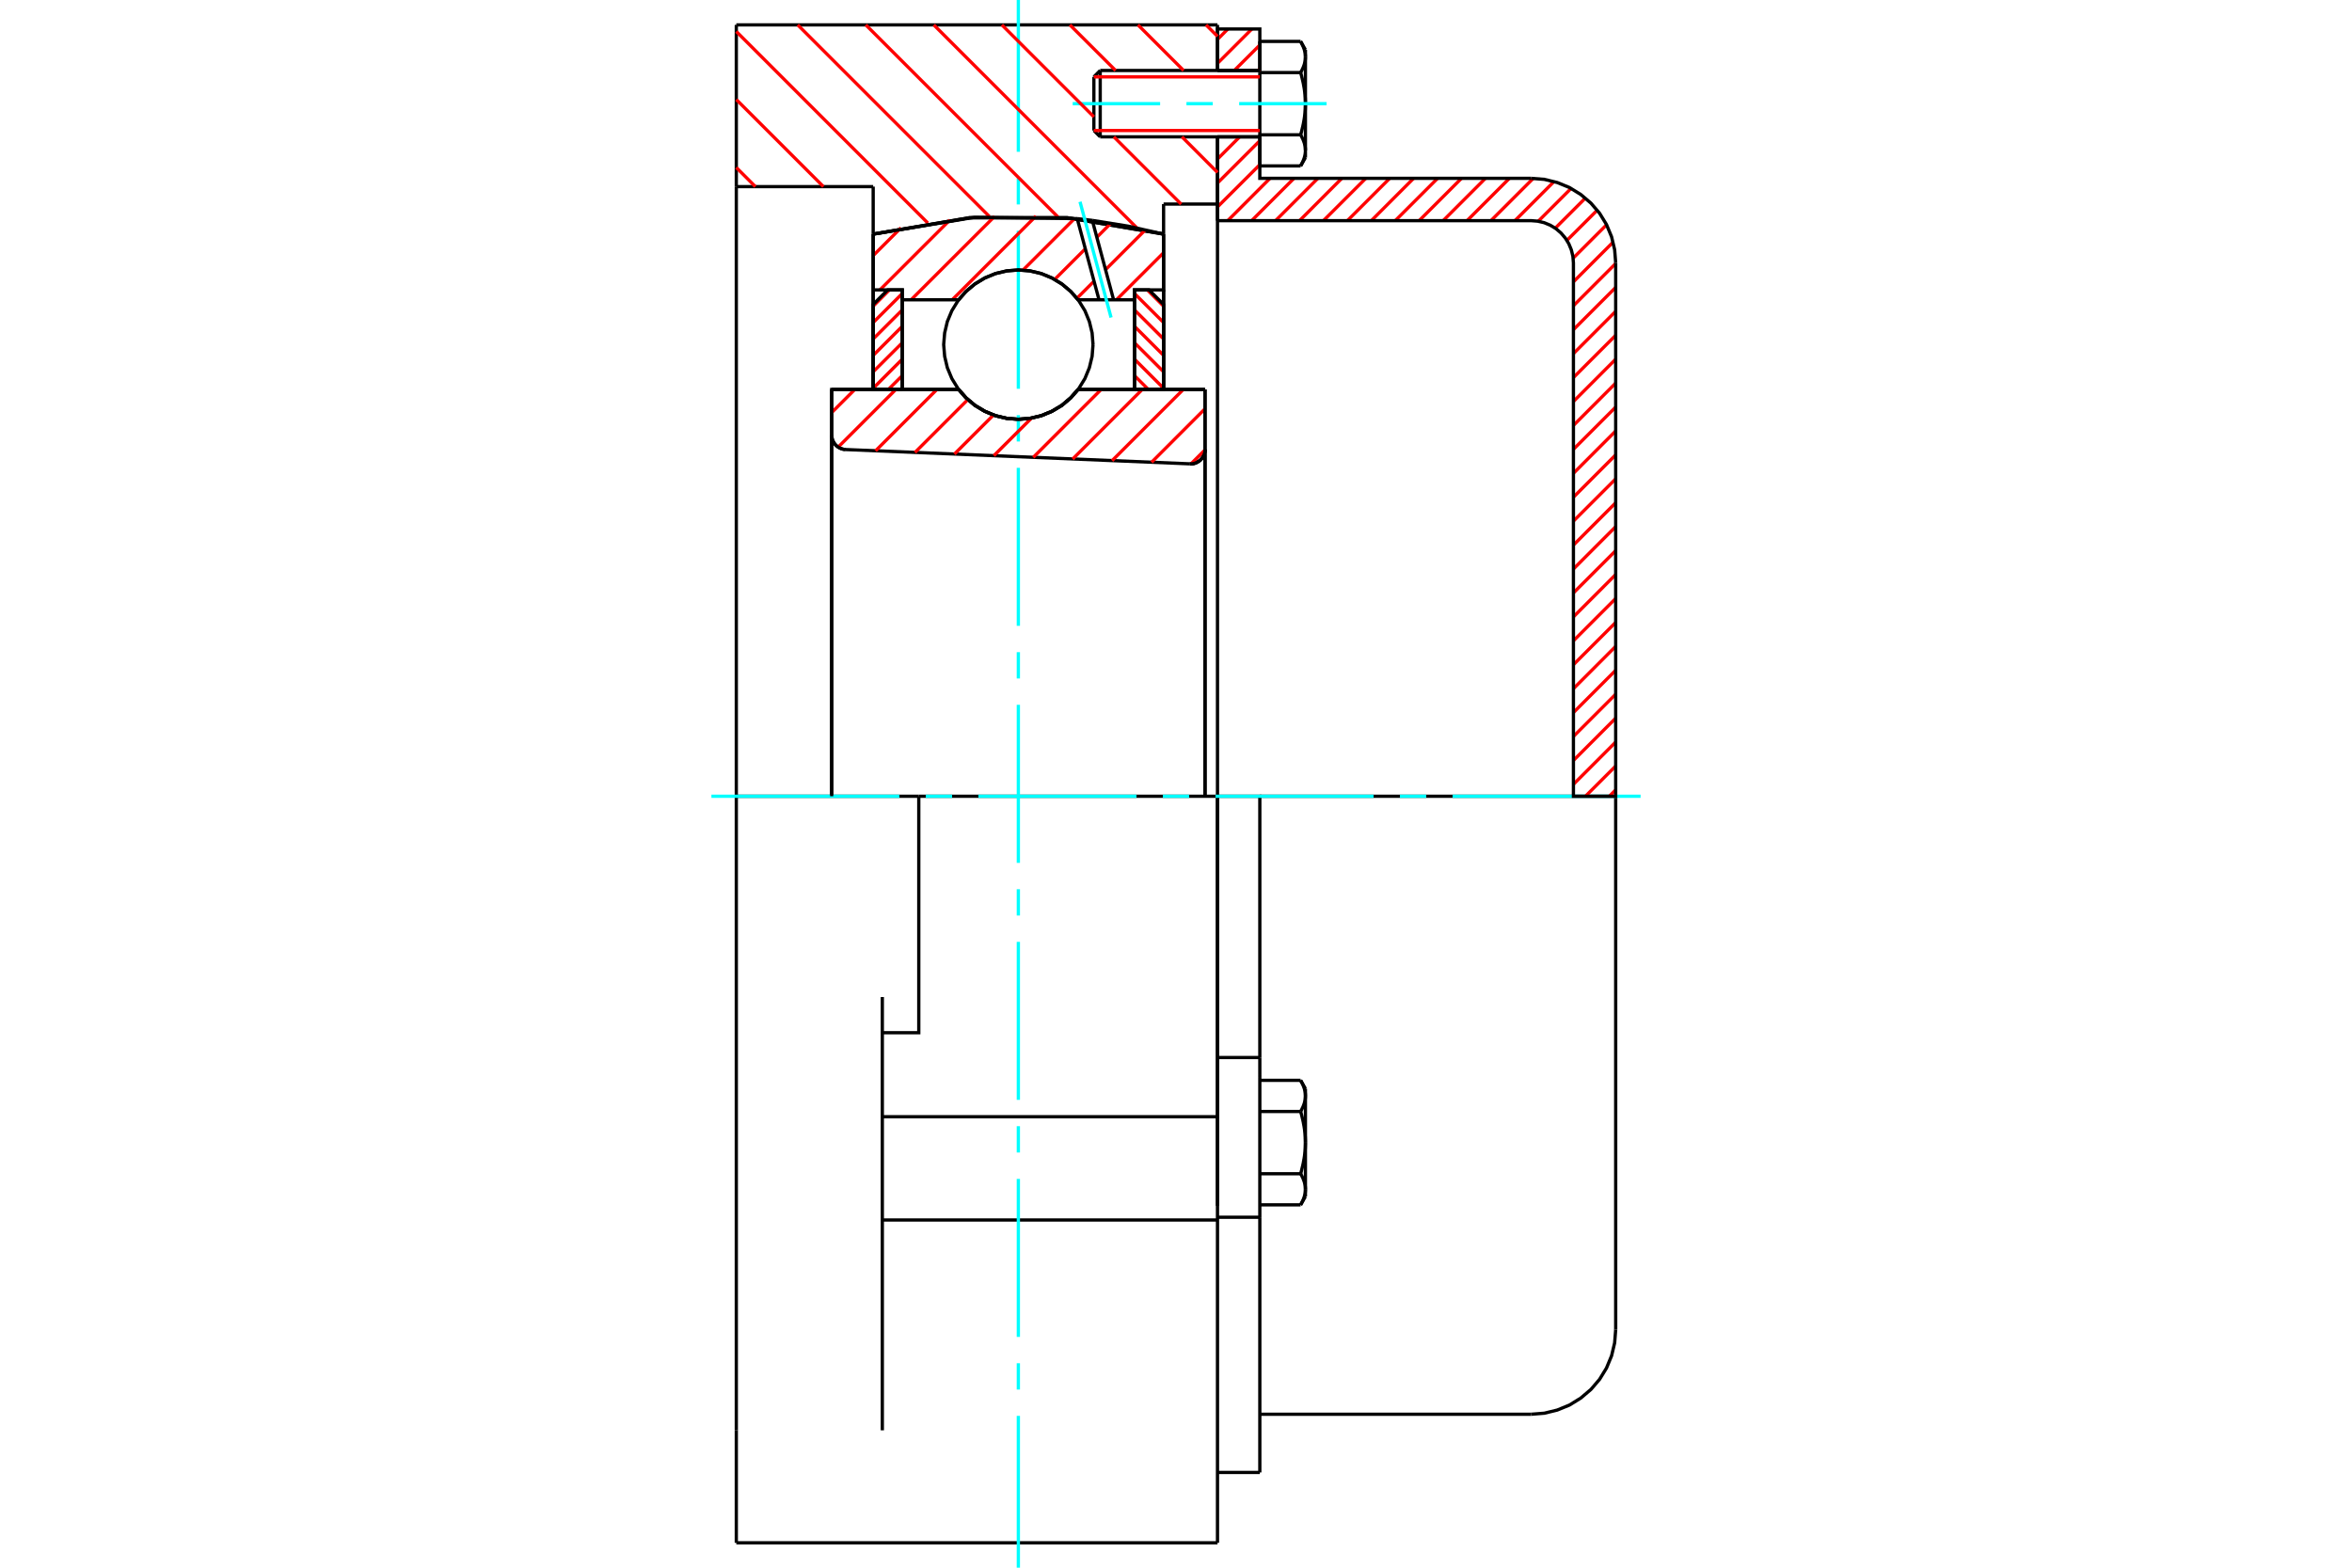 <?xml version="1.0" standalone="no"?>
<!DOCTYPE svg PUBLIC "-//W3C//DTD SVG 1.1//EN"
	"http://www.w3.org/Graphics/SVG/1.1/DTD/svg11.dtd">
<svg xmlns="http://www.w3.org/2000/svg" height="100%" width="100%" viewBox="0 0 36000 24000">
	<rect x="-1800" y="-1200" width="39600" height="26400" style="fill:#FFF"/>
	<g style="fill:none; fill-rule:evenodd" transform="matrix(1 0 0 1 0 0)">
		<g style="fill:none; stroke:#000; stroke-width:50; shape-rendering:geometricPrecision">
			<polyline points="18213,7101 18249,7100 18284,7093 18317,7080 18348,7062 18376,7040 18400,7013 18419,6983 18433,6950 18442,6915 18444,6879"/>
			<line x1="18444" y1="5962" x2="18444" y2="6879"/>
			<line x1="16502" y1="5962" x2="18444" y2="5962"/>
			<polyline points="14673,5962 14789,6094 14925,6208 15076,6298 15240,6365 15411,6405 15587,6419 15763,6405 15935,6365 16098,6298 16250,6208 16385,6094 16502,5962"/>
			<line x1="12730" y1="5962" x2="14673" y2="5962"/>
			<line x1="12730" y1="6660" x2="12730" y2="5962"/>
			<polyline points="12730,6660 12733,6694 12740,6727 12753,6758 12770,6787 12792,6814 12817,6836 12846,6855 12877,6869 12909,6878 12943,6882"/>
			<line x1="18213" y1="7101" x2="12943" y2="6882"/>
			<line x1="18444" y1="6879" x2="18444" y2="12190"/>
			<line x1="12730" y1="6660" x2="12730" y2="12190"/>
			<polyline points="18213,7101 18249,7100 18284,7093 18317,7080 18348,7062 18376,7040 18400,7013 18419,6983 18433,6950 18442,6915 18444,6879"/>
			<line x1="11270" y1="381" x2="18635" y2="381"/>
			<line x1="18635" y1="18677" x2="13505" y2="18677"/>
			<line x1="18635" y1="18677" x2="18635" y2="17096"/>
			<line x1="13505" y1="17096" x2="18635" y2="17096"/>
			<line x1="18635" y1="12190" x2="18635" y2="17096"/>
			<line x1="18635" y1="12190" x2="14063" y2="12190"/>
			<line x1="18635" y1="18677" x2="18635" y2="23619"/>
			<line x1="11270" y1="23619" x2="11270" y2="21897"/>
			<line x1="13505" y1="21897" x2="13505" y2="15264"/>
			<line x1="14063" y1="12190" x2="11270" y2="12190"/>
			<line x1="13365" y1="2857" x2="11270" y2="2857"/>
			<line x1="13365" y1="3584" x2="13365" y2="2857"/>
			<polyline points="17810,3584 16335,3333 14840,3333 13365,3584"/>
			<line x1="17810" y1="3124" x2="17810" y2="3584"/>
			<line x1="18635" y1="3124" x2="17810" y2="3124"/>
			<line x1="18635" y1="2095" x2="18635" y2="3124"/>
			<line x1="18635" y1="381" x2="18635" y2="1079"/>
			<line x1="11270" y1="2857" x2="11270" y2="381"/>
			<line x1="11270" y1="15264" x2="11270" y2="12190"/>
			<polyline points="13505,15810 14063,15810 14063,12190"/>
			<line x1="13365" y1="5962" x2="13365" y2="3584"/>
			<line x1="17810" y1="3584" x2="17810" y2="5962"/>
			<line x1="18635" y1="3124" x2="18635" y2="18460"/>
			<line x1="11270" y1="12190" x2="11270" y2="2857"/>
			<line x1="11270" y1="21897" x2="11270" y2="15264"/>
			<line x1="11270" y1="23619" x2="18635" y2="23619"/>
			<line x1="18635" y1="16190" x2="19283" y2="16190"/>
			<line x1="19283" y1="16445" x2="19283" y2="16190"/>
			<line x1="19283" y1="16502" x2="19283" y2="16445"/>
			<line x1="19283" y1="18635" x2="19283" y2="16502"/>
			<polyline points="19283,16190 19283,12190 18635,12190"/>
			<line x1="19283" y1="22542" x2="19283" y2="18635"/>
			<polyline points="19981,16777 19981,16771 19981,16764 19980,16758 19980,16751 19979,16745 19979,16738 19978,16732 19977,16725 19976,16718 19975,16712 19974,16705 19972,16699 19971,16692 19969,16686 19968,16679 19966,16672 19964,16666 19962,16659 19960,16652 19957,16646 19955,16639 19952,16632 19950,16625 19947,16618 19944,16611 19941,16604 19938,16597 19934,16590 19931,16583 19927,16576 19924,16569 19920,16561 19916,16554 19912,16547 19907,16539"/>
			<line x1="19981" y1="16667" x2="19981" y2="16777"/>
			<polyline points="19981,17492 19981,17479 19981,17466 19980,17453 19980,17440 19979,17427 19979,17414 19978,17401 19977,17388 19976,17375 19975,17361 19974,17348 19972,17335 19971,17322 19969,17309 19968,17296 19966,17282 19964,17269 19962,17256 19960,17242 19957,17229 19955,17215 19952,17202 19950,17188 19947,17174 19944,17160 19941,17146 19938,17132 19934,17118 19931,17104 19927,17089 19924,17075 19920,17060 19916,17046 19912,17031 19907,17016"/>
			<line x1="19981" y1="16777" x2="19981" y2="17492"/>
			<polyline points="19907,17016 19912,17008 19916,17001 19920,16993 19924,16986 19927,16979 19931,16971 19934,16964 19938,16957 19941,16950 19944,16943 19947,16936 19950,16929 19952,16922 19955,16916 19957,16909 19960,16902 19962,16895 19964,16889 19966,16882 19968,16875 19969,16869 19971,16862 19972,16856 19974,16849 19975,16843 19976,16836 19977,16829 19978,16823 19979,16816 19979,16810 19980,16803 19980,16797 19981,16790 19981,16784 19981,16777"/>
			<polyline points="19981,18207 19981,18200 19981,18194 19980,18187 19980,18181 19979,18174 19979,18168 19978,18161 19977,18155 19976,18148 19975,18142 19974,18135 19972,18128 19971,18122 19969,18115 19968,18109 19966,18102 19964,18095 19962,18089 19960,18082 19957,18075 19955,18069 19952,18062 19950,18055 19947,18048 19944,18041 19941,18034 19938,18027 19934,18020 19931,18013 19927,18006 19924,17998 19920,17991 19916,17984 19912,17976 19907,17969"/>
			<line x1="19981" y1="17492" x2="19981" y2="18207"/>
			<polyline points="19907,17969 19912,17954 19916,17939 19920,17924 19924,17909 19927,17895 19931,17880 19934,17866 19938,17852 19941,17838 19944,17824 19947,17810 19950,17796 19952,17782 19955,17769 19957,17755 19960,17742 19962,17728 19964,17715 19966,17702 19968,17688 19969,17675 19971,17662 19972,17649 19974,17636 19975,17623 19976,17610 19977,17597 19978,17583 19979,17570 19979,17557 19980,17544 19980,17531 19981,17518 19981,17505 19981,17492"/>
			<line x1="19981" y1="18207" x2="19981" y2="18317"/>
			<polyline points="19907,18445 19912,18438 19916,18430 19920,18423 19924,18415 19927,18408 19931,18401 19934,18394 19938,18387 19941,18380 19944,18373 19947,18366 19950,18359 19952,18352 19955,18345 19957,18338 19960,18332 19962,18325 19964,18318 19966,18312 19968,18305 19969,18298 19971,18292 19972,18285 19974,18279 19975,18272 19976,18266 19977,18259 19978,18253 19979,18246 19979,18240 19980,18233 19980,18227 19981,18220 19981,18213 19981,18207"/>
			<line x1="19283" y1="18445" x2="19907" y2="18445"/>
			<line x1="19283" y1="17969" x2="19907" y2="17969"/>
			<line x1="19283" y1="17016" x2="19907" y2="17016"/>
			<line x1="19283" y1="16539" x2="19907" y2="16539"/>
			<polyline points="24730,12190 23435,12190 19283,12190"/>
			<line x1="24730" y1="20356" x2="24730" y2="12190"/>
			<line x1="16743" y1="1177" x2="16743" y2="1998"/>
			<line x1="16840" y1="1079" x2="16840" y2="2095"/>
			<polyline points="19981,872 19981,866 19981,859 19980,853 19980,846 19979,840 19979,833 19978,827 19977,820 19976,814 19975,807 19974,801 19972,794 19971,788 19969,781 19968,774 19966,768 19964,761 19962,754 19960,748 19957,741 19955,734 19952,727 19950,720 19947,714 19944,707 19941,700 19938,693 19934,686 19931,678 19927,671 19924,664 19920,657 19916,649 19912,642 19907,634"/>
			<line x1="19981" y1="762" x2="19981" y2="872"/>
			<polyline points="19907,2540 19912,2533 19916,2525 19920,2518 19924,2511 19927,2503 19931,2496 19934,2489 19938,2482 19941,2475 19944,2468 19947,2461 19950,2454 19952,2447 19955,2440 19957,2434 19960,2427 19962,2420 19964,2414 19966,2407 19968,2400 19969,2394 19971,2387 19972,2381 19974,2374 19975,2367 19976,2361 19977,2354 19978,2348 19979,2341 19979,2335 19980,2328 19980,2322 19981,2315 19981,2309 19981,2302 19981,2413"/>
			<polyline points="19981,1587 19981,1574 19981,1561 19980,1548 19980,1535 19979,1522 19979,1509 19978,1496 19977,1483 19976,1470 19975,1457 19974,1444 19972,1431 19971,1417 19969,1404 19968,1391 19966,1378 19964,1364 19962,1351 19960,1338 19957,1324 19955,1311 19952,1297 19950,1283 19947,1269 19944,1256 19941,1242 19938,1228 19934,1213 19931,1199 19927,1185 19924,1170 19920,1156 19916,1141 19912,1126 19907,1111"/>
			<line x1="19981" y1="872" x2="19981" y2="1587"/>
			<polyline points="19907,1111 19912,1103 19916,1096 19920,1088 19924,1081 19927,1074 19931,1067 19934,1059 19938,1052 19941,1045 19944,1038 19947,1031 19950,1025 19952,1018 19955,1011 19957,1004 19960,997 19962,991 19964,984 19966,977 19968,971 19969,964 19971,957 19972,951 19974,944 19975,938 19976,931 19977,925 19978,918 19979,912 19979,905 19980,899 19980,892 19981,886 19981,879 19981,872"/>
			<polyline points="19981,2302 19981,2296 19981,2289 19980,2282 19980,2276 19979,2269 19979,2263 19978,2256 19977,2250 19976,2243 19975,2237 19974,2230 19972,2224 19971,2217 19969,2211 19968,2204 19966,2197 19964,2191 19962,2184 19960,2177 19957,2171 19955,2164 19952,2157 19950,2150 19947,2143 19944,2136 19941,2129 19938,2122 19934,2115 19931,2108 19927,2101 19924,2094 19920,2086 19916,2079 19912,2071 19907,2064"/>
			<line x1="19981" y1="1587" x2="19981" y2="2302"/>
			<polyline points="19907,2064 19912,2049 19916,2034 19920,2019 19924,2004 19927,1990 19931,1975 19934,1961 19938,1947 19941,1933 19944,1919 19947,1905 19950,1891 19952,1878 19955,1864 19957,1850 19960,1837 19962,1824 19964,1810 19966,1797 19968,1784 19969,1770 19971,1757 19972,1744 19974,1731 19975,1718 19976,1705 19977,1692 19978,1679 19979,1666 19979,1653 19980,1640 19980,1627 19981,1613 19981,1600 19981,1587"/>
			<line x1="19283" y1="1111" x2="19907" y2="1111"/>
			<polyline points="19283,1111 19283,2064 19907,2064"/>
			<line x1="19283" y1="634" x2="19907" y2="634"/>
			<line x1="19283" y1="634" x2="19283" y2="1111"/>
			<line x1="19283" y1="2540" x2="19907" y2="2540"/>
			<line x1="19283" y1="2064" x2="19283" y2="2540"/>
			<line x1="18635" y1="18635" x2="19283" y2="18635"/>
			<line x1="18635" y1="22542" x2="19283" y2="22542"/>
			<line x1="19981" y1="16667" x2="19907" y2="16539"/>
			<line x1="19907" y1="18445" x2="19981" y2="18317"/>
			<polyline points="23435,21651 23638,21635 23835,21587 24023,21510 24196,21403 24351,21271 24483,21117 24589,20944 24667,20756 24714,20558 24730,20356"/>
			<line x1="19283" y1="21651" x2="23435" y2="21651"/>
			<line x1="16840" y1="1079" x2="16743" y2="1177"/>
			<line x1="16743" y1="1998" x2="16840" y2="2095"/>
			<line x1="19283" y1="1079" x2="16840" y2="1079"/>
			<line x1="16840" y1="2095" x2="19283" y2="2095"/>
			<line x1="19981" y1="762" x2="19907" y2="634"/>
			<line x1="19907" y1="2540" x2="19981" y2="2413"/>
		</g>
		<g style="fill:none; stroke:#0FF; stroke-width:50; shape-rendering:geometricPrecision">
			<line x1="15587" y1="24000" x2="15587" y2="21676"/>
			<line x1="15587" y1="21273" x2="15587" y2="20870"/>
			<line x1="15587" y1="20467" x2="15587" y2="18048"/>
			<line x1="15587" y1="17644" x2="15587" y2="17241"/>
			<line x1="15587" y1="16838" x2="15587" y2="14419"/>
			<line x1="15587" y1="14016" x2="15587" y2="13613"/>
			<line x1="15587" y1="13210" x2="15587" y2="10790"/>
			<line x1="15587" y1="10387" x2="15587" y2="9984"/>
			<line x1="15587" y1="9581" x2="15587" y2="7162"/>
			<line x1="15587" y1="6759" x2="15587" y2="6356"/>
			<line x1="15587" y1="5952" x2="15587" y2="3533"/>
			<line x1="15587" y1="3130" x2="15587" y2="2727"/>
			<line x1="15587" y1="2324" x2="15587" y2="0"/>
			<line x1="10889" y1="12190" x2="13767" y2="12190"/>
			<line x1="14170" y1="12190" x2="14573" y2="12190"/>
			<line x1="14976" y1="12190" x2="17395" y2="12190"/>
			<line x1="17798" y1="12190" x2="18202" y2="12190"/>
			<line x1="18605" y1="12190" x2="21024" y2="12190"/>
			<line x1="21427" y1="12190" x2="21830" y2="12190"/>
			<line x1="22233" y1="12190" x2="25111" y2="12190"/>
			<line x1="16419" y1="1587" x2="17757" y2="1587"/>
			<line x1="18160" y1="1587" x2="18563" y2="1587"/>
			<line x1="18967" y1="1587" x2="20305" y2="1587"/>
		</g>
		<g style="fill:none; stroke:#F00; stroke-width:50; shape-rendering:geometricPrecision">
			<line x1="24730" y1="12093" x2="24633" y2="12190"/>
			<line x1="24730" y1="11727" x2="24267" y2="12190"/>
			<line x1="24730" y1="11360" x2="24083" y2="12008"/>
			<line x1="24730" y1="10994" x2="24083" y2="11642"/>
			<line x1="24730" y1="10628" x2="24083" y2="11275"/>
			<line x1="24730" y1="10261" x2="24083" y2="10909"/>
			<line x1="24730" y1="9895" x2="24083" y2="10543"/>
			<line x1="24730" y1="9529" x2="24083" y2="10176"/>
			<line x1="24730" y1="9162" x2="24083" y2="9810"/>
			<line x1="24730" y1="8796" x2="24083" y2="9444"/>
			<line x1="24730" y1="8430" x2="24083" y2="9077"/>
			<line x1="24730" y1="8063" x2="24083" y2="8711"/>
			<line x1="24730" y1="7697" x2="24083" y2="8345"/>
			<line x1="24730" y1="7331" x2="24083" y2="7978"/>
			<line x1="24730" y1="6964" x2="24083" y2="7612"/>
			<line x1="24730" y1="6598" x2="24083" y2="7246"/>
			<line x1="24730" y1="6232" x2="24083" y2="6879"/>
			<line x1="24730" y1="5865" x2="24083" y2="6513"/>
			<line x1="24730" y1="5499" x2="24083" y2="6147"/>
			<line x1="24730" y1="5133" x2="24083" y2="5780"/>
			<line x1="24730" y1="4766" x2="24083" y2="5414"/>
			<line x1="24730" y1="4400" x2="24083" y2="5047"/>
			<line x1="24730" y1="4034" x2="24083" y2="4681"/>
			<line x1="24690" y1="3707" x2="24083" y2="4315"/>
			<line x1="24590" y1="3441" x2="24078" y2="3953"/>
			<line x1="24447" y1="3218" x2="23983" y2="3681"/>
			<line x1="24266" y1="3032" x2="23804" y2="3494"/>
			<line x1="24047" y1="2885" x2="23545" y2="3387"/>
			<line x1="23786" y1="2779" x2="23188" y2="3378"/>
			<line x1="23468" y1="2731" x2="22821" y2="3378"/>
			<line x1="23103" y1="2730" x2="22455" y2="3378"/>
			<line x1="22736" y1="2730" x2="22089" y2="3378"/>
			<line x1="22370" y1="2730" x2="21722" y2="3378"/>
			<line x1="22004" y1="2730" x2="21356" y2="3378"/>
			<line x1="21637" y1="2730" x2="20990" y2="3378"/>
			<line x1="21271" y1="2730" x2="20623" y2="3378"/>
			<line x1="20905" y1="2730" x2="20257" y2="3378"/>
			<line x1="20538" y1="2730" x2="19891" y2="3378"/>
			<line x1="20172" y1="2730" x2="19524" y2="3378"/>
			<line x1="19806" y1="2730" x2="19158" y2="3378"/>
			<line x1="19439" y1="2730" x2="18792" y2="3378"/>
			<line x1="19283" y1="2521" x2="18635" y2="3168"/>
			<line x1="19283" y1="2154" x2="18635" y2="2802"/>
			<line x1="18975" y1="2095" x2="18635" y2="2435"/>
			<line x1="19283" y1="1055" x2="19258" y2="1079"/>
			<line x1="19283" y1="689" x2="18892" y2="1079"/>
			<line x1="19161" y1="444" x2="18635" y2="970"/>
			<line x1="18794" y1="444" x2="18635" y2="604"/>
		</g>
		<g style="fill:none; stroke:#000; stroke-width:50; shape-rendering:geometricPrecision">
			<line x1="18635" y1="3378" x2="18635" y2="2095"/>
			<line x1="18635" y1="1079" x2="19283" y2="1079"/>
			<line x1="19283" y1="2095" x2="18635" y2="2095"/>
			<polyline points="18635,1079 18635,444 19283,444 19283,1079"/>
			<polyline points="19283,2095 19283,2730 23435,2730"/>
			<polyline points="24730,4025 24714,3823 24667,3625 24589,3437 24483,3264 24351,3110 24196,2978 24023,2871 23835,2794 23638,2746 23435,2730"/>
			<polyline points="24730,4025 24730,12190 24083,12190 24083,4025 24075,3924 24051,3825 24012,3731 23959,3645 23893,3567 23816,3501 23729,3448 23635,3409 23536,3386 23435,3378 18635,3378"/>
		</g>
		<g style="fill:none; stroke:#F00; stroke-width:50; shape-rendering:geometricPrecision">
			<line x1="18460" y1="381" x2="18635" y2="556"/>
			<line x1="17418" y1="381" x2="18116" y2="1079"/>
			<line x1="16376" y1="381" x2="17075" y2="1079"/>
			<line x1="18091" y1="2095" x2="18635" y2="2640"/>
			<line x1="15335" y1="381" x2="16743" y2="1789"/>
			<line x1="17049" y1="2095" x2="18078" y2="3124"/>
			<line x1="14293" y1="381" x2="17405" y2="3493"/>
			<line x1="13252" y1="381" x2="16194" y2="3323"/>
			<line x1="12210" y1="381" x2="15144" y2="3315"/>
			<line x1="11270" y1="482" x2="14202" y2="3415"/>
			<line x1="11270" y1="1524" x2="12603" y2="2857"/>
			<line x1="11270" y1="2565" x2="11562" y2="2857"/>
		</g>
		<g style="fill:none; stroke:#000; stroke-width:50; shape-rendering:geometricPrecision">
			<polyline points="17810,3584 16335,3333 14840,3333 13365,3584"/>
		</g>
		<g style="fill:none; stroke:#F00; stroke-width:50; shape-rendering:geometricPrecision">
			<line x1="13613" y1="4438" x2="13365" y2="4687"/>
			<line x1="13810" y1="4494" x2="13365" y2="4938"/>
			<line x1="13810" y1="4745" x2="13365" y2="5189"/>
			<line x1="13810" y1="4996" x2="13365" y2="5441"/>
			<line x1="13810" y1="5248" x2="13365" y2="5692"/>
			<line x1="13810" y1="5499" x2="13365" y2="5944"/>
			<line x1="13810" y1="5751" x2="13598" y2="5962"/>
		</g>
		<g style="fill:none; stroke:#000; stroke-width:50; shape-rendering:geometricPrecision">
			<polyline points="13810,5962 13810,4438 13587,4438 13365,4661 13365,5962 13810,5962"/>
		</g>
		<g style="fill:none; stroke:#F00; stroke-width:50; shape-rendering:geometricPrecision">
			<line x1="17561" y1="4438" x2="17810" y2="4687"/>
			<line x1="17365" y1="4494" x2="17810" y2="4938"/>
			<line x1="17365" y1="4745" x2="17810" y2="5189"/>
			<line x1="17365" y1="4996" x2="17810" y2="5441"/>
			<line x1="17365" y1="5248" x2="17810" y2="5692"/>
			<line x1="17365" y1="5499" x2="17810" y2="5944"/>
			<line x1="17365" y1="5751" x2="17576" y2="5962"/>
		</g>
		<g style="fill:none; stroke:#000; stroke-width:50; shape-rendering:geometricPrecision">
			<polyline points="17365,5962 17365,4438 17587,4438 17810,4661 17810,5962 17365,5962"/>
			<polyline points="16730,5276 16716,5097 16674,4923 16606,4757 16512,4604 16395,4468 16259,4352 16106,4258 15940,4189 15766,4147 15587,4133 15409,4147 15234,4189 15068,4258 14916,4352 14779,4468 14663,4604 14569,4757 14500,4923 14459,5097 14444,5276 14459,5455 14500,5629 14569,5795 14663,5948 14779,6084 14916,6201 15068,6294 15234,6363 15409,6405 15587,6419 15766,6405 15940,6363 16106,6294 16259,6201 16395,6084 16512,5948 16606,5795 16674,5629 16716,5455 16730,5276"/>
		</g>
		<g style="fill:none; stroke:#F00; stroke-width:50; shape-rendering:geometricPrecision">
			<line x1="17810" y1="3869" x2="17088" y2="4590"/>
			<line x1="17529" y1="3521" x2="16921" y2="4129"/>
			<line x1="16745" y1="4305" x2="16483" y2="4567"/>
			<line x1="17002" y1="3419" x2="16788" y2="3633"/>
			<line x1="16612" y1="3809" x2="16143" y2="4278"/>
			<line x1="16448" y1="3345" x2="15657" y2="4136"/>
			<line x1="15856" y1="3308" x2="14574" y2="4590"/>
			<line x1="15223" y1="3313" x2="13945" y2="4590"/>
			<line x1="14539" y1="3368" x2="13468" y2="4438"/>
			<line x1="13791" y1="3487" x2="13365" y2="3913"/>
		</g>
		<g style="fill:none; stroke:#000; stroke-width:50; shape-rendering:geometricPrecision">
			<polyline points="13365,5962 13365,4438 13365,3584"/>
			<polyline points="16488,3347 14916,3327 13365,3584"/>
			<polyline points="16719,3374 16603,3360 16488,3347"/>
			<polyline points="17810,3584 17267,3462 16719,3374"/>
			<polyline points="17810,3584 17810,4438 17365,4438 17365,4590 17365,5962"/>
			<polyline points="17365,4590 17045,4590 16822,4590 16502,4590 16385,4458 16250,4345 16098,4254 15935,4187 15763,4147 15587,4133 15411,4147 15240,4187 15076,4254 14925,4345 14789,4458 14673,4590 13810,4590 13810,5962"/>
			<polyline points="13810,4590 13810,4438 13365,4438"/>
			<line x1="17810" y1="4438" x2="17810" y2="5962"/>
		</g>
		<g style="fill:none; stroke:#0FF; stroke-width:50; shape-rendering:geometricPrecision">
			<line x1="17006" y1="4861" x2="16531" y2="3089"/>
		</g>
		<g style="fill:none; stroke:#000; stroke-width:50; shape-rendering:geometricPrecision">
			<line x1="16822" y1="4590" x2="16488" y2="3347"/>
			<line x1="17045" y1="4590" x2="16719" y2="3374"/>
		</g>
		<g style="fill:none; stroke:#F00; stroke-width:50; shape-rendering:geometricPrecision">
			<line x1="18444" y1="6887" x2="18230" y2="7101"/>
			<line x1="18444" y1="6258" x2="17626" y2="7077"/>
			<line x1="18112" y1="5962" x2="17022" y2="7052"/>
			<line x1="17484" y1="5962" x2="16419" y2="7027"/>
			<line x1="16855" y1="5962" x2="15815" y2="7002"/>
			<line x1="15788" y1="6401" x2="15212" y2="6976"/>
			<line x1="15207" y1="6353" x2="14609" y2="6951"/>
			<line x1="14814" y1="6117" x2="14005" y2="6926"/>
			<line x1="14341" y1="5962" x2="13402" y2="6901"/>
			<line x1="13712" y1="5962" x2="12829" y2="6845"/>
			<line x1="13084" y1="5962" x2="12730" y2="6316"/>
		</g>
		<g style="fill:none; stroke:#000; stroke-width:50; shape-rendering:geometricPrecision">
			<polyline points="12730,6660 12733,6694 12740,6727 12753,6758 12770,6787 12792,6814 12817,6836 12846,6855 12877,6869 12909,6878 12943,6882"/>
			<polyline points="18213,7101 18249,7100 18284,7093 18317,7080 18348,7062 18376,7040 18400,7013 18419,6983 18433,6950 18442,6915 18444,6879"/>
			<polyline points="18444,5962 18000,5962 16502,5962"/>
			<polyline points="14673,5962 14789,6094 14925,6208 15076,6298 15240,6365 15411,6405 15587,6419 15763,6405 15935,6365 16098,6298 16250,6208 16385,6094 16502,5962"/>
			<polyline points="14673,5962 13175,5962 12730,5962 12730,12190"/>
			<line x1="18444" y1="12190" x2="18444" y2="5962"/>
		</g>
		<g style="fill:none; stroke:#F00; stroke-width:50; shape-rendering:geometricPrecision">
			<line x1="19283" y1="1177" x2="16743" y2="1177"/>
			<line x1="16743" y1="1998" x2="19283" y2="1998"/>
		</g>
	</g>
</svg>
